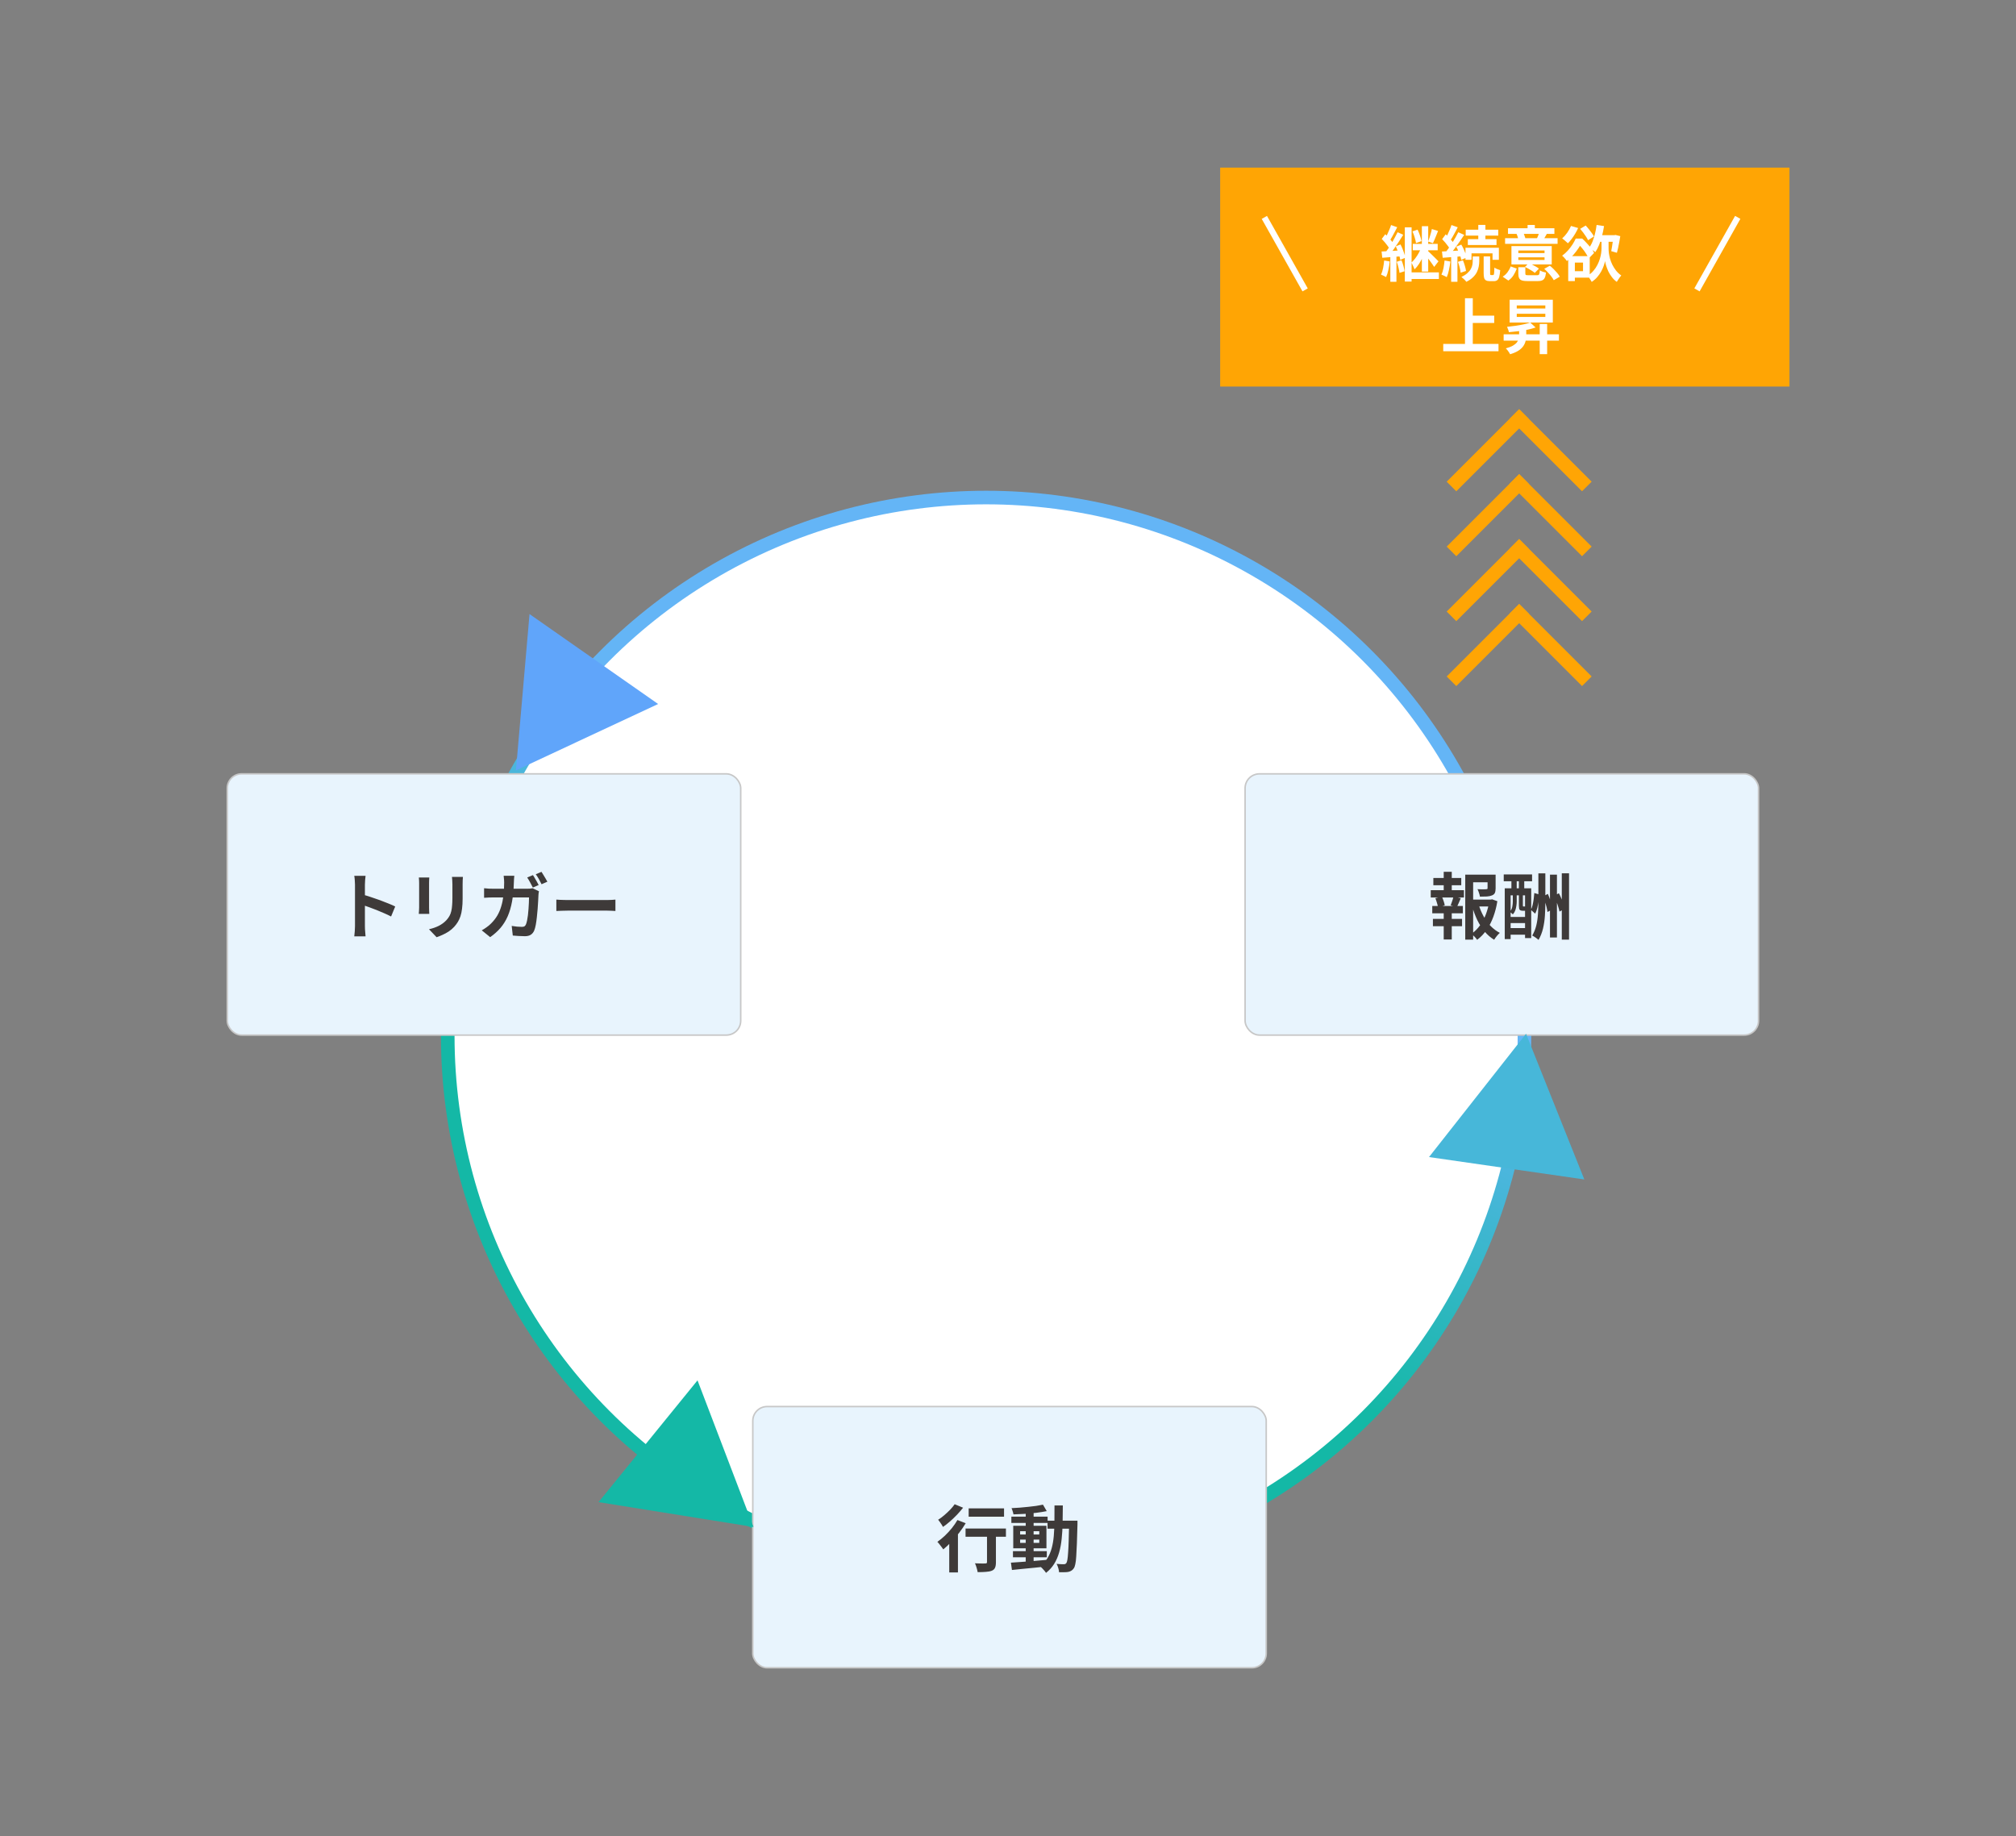 <svg width="1335" height="1216" viewBox="0 0 1335 1216" fill="none" xmlns="http://www.w3.org/2000/svg">
<rect x="0" y="0" width="1335" height="1216" fill="#808080" stroke="none"/>
<rect x="808" y="111" width="377" height="145" fill="#FFA504"/>
<circle cx="653" cy="686" r="361" fill="url(#paint0_linear_81_206)"/>
<circle cx="653" cy="686" r="352" fill="white"/>
<rect x="150.5" y="512.5" width="340" height="173" rx="9.5" fill="#E8F4FD" stroke="#C7C7C7"/>
<rect x="824.5" y="512.5" width="340" height="173" rx="9.5" fill="#E8F4FD" stroke="#C7C7C7"/>
<rect x="498.5" y="931.5" width="340" height="173" rx="9.5" fill="#E8F4FD" stroke="#C7C7C7"/>
<path d="M235.072 613.392C235.072 612.784 235.072 611.792 235.072 610.416C235.072 609.008 235.072 607.392 235.072 605.568C235.072 603.712 235.072 601.776 235.072 599.76C235.072 597.744 235.072 595.808 235.072 593.952C235.072 592.064 235.072 590.4 235.072 588.96C235.072 587.52 235.072 586.464 235.072 585.792C235.072 584.96 235.024 584 234.928 582.912C234.864 581.824 234.752 580.864 234.592 580.032H242.08C241.984 580.864 241.888 581.792 241.792 582.816C241.696 583.808 241.648 584.8 241.648 585.792C241.648 586.688 241.648 587.904 241.648 589.44C241.648 590.976 241.648 592.688 241.648 594.576C241.648 596.432 241.648 598.336 241.648 600.288C241.648 602.208 241.648 604.064 241.648 605.856C241.648 607.648 241.648 609.216 241.648 610.56C241.648 611.872 241.648 612.816 241.648 613.392C241.648 613.84 241.664 614.48 241.696 615.312C241.728 616.112 241.792 616.944 241.888 617.808C241.984 618.672 242.048 619.44 242.08 620.112H234.592C234.72 619.152 234.832 618.032 234.928 616.752C235.024 615.472 235.072 614.352 235.072 613.392ZM240.208 592.464C241.808 592.88 243.6 593.424 245.584 594.096C247.568 594.736 249.568 595.424 251.584 596.16C253.6 596.896 255.488 597.632 257.248 598.368C259.04 599.072 260.528 599.728 261.712 600.336L258.976 606.96C257.632 606.256 256.144 605.552 254.512 604.848C252.88 604.112 251.216 603.408 249.52 602.736C247.856 602.064 246.208 601.44 244.576 600.864C242.976 600.288 241.52 599.776 240.208 599.328V592.464ZM306.544 580.752C306.512 581.424 306.464 582.16 306.4 582.96C306.368 583.728 306.352 584.592 306.352 585.552C306.352 586.384 306.352 587.392 306.352 588.576C306.352 589.76 306.352 590.944 306.352 592.128C306.352 593.28 306.352 594.256 306.352 595.056C306.352 597.616 306.224 599.856 305.968 601.776C305.744 603.696 305.392 605.376 304.912 606.816C304.432 608.256 303.84 609.536 303.136 610.656C302.464 611.744 301.68 612.784 300.784 613.776C299.728 614.928 298.512 615.968 297.136 616.896C295.76 617.792 294.368 618.544 292.96 619.152C291.584 619.792 290.304 620.304 289.12 620.688L284.08 615.408C286.48 614.864 288.64 614.112 290.56 613.152C292.512 612.16 294.208 610.896 295.648 609.36C296.48 608.432 297.152 607.504 297.664 606.576C298.176 605.648 298.56 604.624 298.816 603.504C299.104 602.352 299.296 601.056 299.392 599.616C299.52 598.176 299.584 596.528 299.584 594.672C299.584 593.84 299.584 592.848 299.584 591.696C299.584 590.544 299.584 589.408 299.584 588.288C299.584 587.168 299.584 586.256 299.584 585.552C299.584 584.592 299.552 583.728 299.488 582.96C299.456 582.16 299.392 581.424 299.296 580.752H306.544ZM284.272 581.136C284.24 581.712 284.208 582.288 284.176 582.864C284.144 583.408 284.128 584.064 284.128 584.832C284.128 585.184 284.128 585.76 284.128 586.56C284.128 587.36 284.128 588.304 284.128 589.392C284.128 590.448 284.128 591.568 284.128 592.752C284.128 593.904 284.128 595.024 284.128 596.112C284.128 597.2 284.128 598.192 284.128 599.088C284.128 599.952 284.128 600.608 284.128 601.056C284.128 601.664 284.144 602.368 284.176 603.168C284.208 603.968 284.24 604.656 284.272 605.232H277.312C277.344 604.784 277.392 604.144 277.456 603.312C277.52 602.48 277.552 601.712 277.552 601.008C277.552 600.56 277.552 599.904 277.552 599.04C277.552 598.176 277.552 597.2 277.552 596.112C277.552 594.992 277.552 593.856 277.552 592.704C277.552 591.52 277.552 590.4 277.552 589.344C277.552 588.288 277.552 587.36 277.552 586.56C277.552 585.76 277.552 585.184 277.552 584.832C277.552 584.384 277.536 583.808 277.504 583.104C277.472 582.368 277.424 581.712 277.36 581.136H284.272ZM352.912 579.552C353.328 580.128 353.76 580.832 354.208 581.664C354.688 582.464 355.152 583.264 355.6 584.064C356.048 584.864 356.416 585.552 356.704 586.128L352.864 587.808C352.352 586.816 351.76 585.696 351.088 584.448C350.416 583.168 349.76 582.064 349.12 581.136L352.912 579.552ZM358.576 577.392C358.992 578 359.44 578.72 359.92 579.552C360.432 580.352 360.912 581.152 361.36 581.952C361.808 582.72 362.176 583.376 362.464 583.92L358.624 585.6C358.144 584.576 357.552 583.44 356.848 582.192C356.144 580.944 355.456 579.872 354.784 578.976L358.576 577.392ZM340.576 579.984C340.512 580.56 340.448 581.28 340.384 582.144C340.352 583.008 340.32 583.728 340.288 584.304C340.16 589.072 339.76 593.296 339.088 596.976C338.416 600.656 337.456 603.936 336.208 606.816C334.96 609.664 333.376 612.224 331.456 614.496C329.536 616.736 327.248 618.784 324.592 620.64L319.024 616.128C320.016 615.584 321.072 614.912 322.192 614.112C323.344 613.312 324.384 612.432 325.312 611.472C326.88 609.904 328.208 608.208 329.296 606.384C330.384 604.528 331.248 602.512 331.888 600.336C332.56 598.16 333.056 595.76 333.376 593.136C333.696 590.48 333.856 587.568 333.856 584.4C333.856 584.048 333.84 583.6 333.808 583.056C333.776 582.512 333.728 581.968 333.664 581.424C333.632 580.848 333.584 580.368 333.52 579.984H340.576ZM356.896 590.256C356.832 590.672 356.752 591.136 356.656 591.648C356.592 592.16 356.56 592.544 356.56 592.8C356.528 593.824 356.464 595.136 356.368 596.736C356.304 598.336 356.192 600.064 356.032 601.92C355.904 603.744 355.728 605.584 355.504 607.44C355.312 609.264 355.072 610.96 354.784 612.528C354.496 614.064 354.144 615.328 353.728 616.32C353.216 617.504 352.464 618.416 351.472 619.056C350.512 619.696 349.2 620.016 347.536 620.016C346.16 620.016 344.784 619.968 343.408 619.872C342.032 619.776 340.752 619.68 339.568 619.584L338.848 613.2C340.032 613.392 341.216 613.552 342.4 613.68C343.584 613.776 344.64 613.824 345.568 613.824C346.368 613.824 346.96 613.696 347.344 613.44C347.728 613.184 348.048 612.752 348.304 612.144C348.56 611.536 348.8 610.704 349.024 609.648C349.248 608.592 349.44 607.408 349.6 606.096C349.76 604.752 349.888 603.376 349.984 601.968C350.112 600.56 350.192 599.2 350.224 597.888C350.288 596.576 350.32 595.392 350.32 594.336H326.896C326.096 594.336 325.104 594.352 323.92 594.384C322.736 594.416 321.616 594.48 320.56 594.576V588.24C321.584 588.368 322.672 588.464 323.824 588.528C324.976 588.56 326 588.576 326.896 588.576H349.12C349.728 588.576 350.336 588.56 350.944 588.528C351.584 588.464 352.176 588.368 352.72 588.24L356.896 590.256ZM368.416 595.776C368.992 595.808 369.728 595.856 370.624 595.92C371.52 595.952 372.448 595.984 373.408 596.016C374.4 596.048 375.312 596.064 376.144 596.064C376.944 596.064 377.936 596.064 379.12 596.064C380.304 596.064 381.584 596.064 382.96 596.064C384.368 596.064 385.808 596.064 387.28 596.064C388.784 596.064 390.272 596.064 391.744 596.064C393.216 596.064 394.608 596.064 395.92 596.064C397.232 596.064 398.4 596.064 399.424 596.064C400.48 596.064 401.312 596.064 401.92 596.064C403.04 596.064 404.096 596.032 405.088 595.968C406.08 595.872 406.896 595.808 407.536 595.776V603.312C406.992 603.28 406.176 603.232 405.088 603.168C404 603.104 402.944 603.072 401.92 603.072C401.312 603.072 400.48 603.072 399.424 603.072C398.368 603.072 397.184 603.072 395.872 603.072C394.56 603.072 393.168 603.072 391.696 603.072C390.256 603.072 388.784 603.072 387.28 603.072C385.776 603.072 384.32 603.072 382.912 603.072C381.536 603.072 380.256 603.072 379.072 603.072C377.92 603.072 376.944 603.072 376.144 603.072C374.768 603.072 373.36 603.104 371.92 603.168C370.48 603.2 369.312 603.248 368.416 603.312V595.776Z" fill="#3E3A39"/>
<path d="M973.168 595.776H987.808V600.336H973.168V595.776ZM970.288 579.264H987.952V584.304H975.52V622.272H970.288V579.264ZM985.072 579.264H990.4V588.336C990.4 589.552 990.24 590.544 989.92 591.312C989.6 592.048 988.96 592.608 988 592.992C987.072 593.376 985.952 593.616 984.64 593.712C983.328 593.776 981.792 593.808 980.032 593.808C979.904 593.04 979.68 592.192 979.36 591.264C979.072 590.336 978.752 589.536 978.4 588.864C979.2 588.896 979.984 588.928 980.752 588.96C981.552 588.96 982.256 588.96 982.864 588.96C983.472 588.928 983.888 588.912 984.112 588.912C984.464 588.88 984.704 588.832 984.832 588.768C984.992 588.672 985.072 588.496 985.072 588.24V579.264ZM979.216 599.184C980.016 601.84 981.072 604.368 982.384 606.768C983.696 609.168 985.264 611.328 987.088 613.248C988.912 615.136 990.944 616.656 993.184 617.808C992.576 618.32 991.904 619.024 991.168 619.92C990.432 620.816 989.856 621.632 989.44 622.368C987.072 620.928 984.96 619.104 983.104 616.896C981.248 614.656 979.632 612.128 978.256 609.312C976.912 606.464 975.776 603.44 974.848 600.24L979.216 599.184ZM986.176 595.776H987.136L988.096 595.584L991.552 596.832C990.976 600.448 990.096 603.872 988.912 607.104C987.728 610.336 986.24 613.248 984.448 615.84C982.688 618.4 980.592 620.592 978.16 622.416C977.744 621.744 977.168 621.04 976.432 620.304C975.696 619.568 975.008 618.96 974.368 618.48C976.576 616.944 978.48 615.056 980.08 612.816C981.712 610.544 983.024 608.048 984.016 605.328C985.04 602.608 985.76 599.792 986.176 596.88V595.776ZM949.168 581.472H967.648V586.272H949.168V581.472ZM948.88 608.544H968.176V613.392H948.88V608.544ZM947.44 589.536H969.424V594.384H947.44V589.536ZM948.448 600H968.704V604.848H948.448V600ZM956.032 577.344H961.36V591.36H956.032V577.344ZM956.032 602.016H961.36V622.176H956.032V602.016ZM962.512 593.664L967.312 594.864C966.832 595.952 966.384 597.008 965.968 598.032C965.552 599.056 965.152 599.936 964.768 600.672L960.64 599.568C960.864 598.992 961.088 598.368 961.312 597.696C961.568 596.992 961.808 596.288 962.032 595.584C962.256 594.88 962.416 594.24 962.512 593.664ZM950.512 594.864L954.784 593.76C955.232 594.656 955.632 595.664 955.984 596.784C956.368 597.872 956.608 598.8 956.704 599.568L952.24 600.816C952.144 600.016 951.92 599.072 951.568 597.984C951.248 596.864 950.896 595.824 950.512 594.864ZM1026.4 579.264H1031.01V620.88H1026.4V579.264ZM1034.22 578.352H1039.02V622.272H1034.22V578.352ZM1018.72 578.4H1023.33V597.552C1023.33 600.528 1023.23 603.488 1023.04 606.432C1022.85 609.376 1022.43 612.208 1021.79 614.928C1021.15 617.616 1020.16 620.128 1018.82 622.464C1018.34 622.016 1017.66 621.488 1016.8 620.88C1015.97 620.304 1015.25 619.872 1014.64 619.584C1015.86 617.504 1016.75 615.28 1017.33 612.912C1017.9 610.544 1018.27 608.064 1018.43 605.472C1018.62 602.88 1018.72 600.24 1018.72 597.552V578.4ZM1016.03 591.408L1019.25 592.368C1019.15 593.744 1019.01 595.2 1018.82 596.736C1018.62 598.272 1018.35 599.776 1018 601.248C1017.65 602.688 1017.18 603.968 1016.61 605.088L1013.73 602.544C1014.21 601.68 1014.59 600.64 1014.88 599.424C1015.17 598.176 1015.41 596.864 1015.6 595.488C1015.79 594.08 1015.94 592.72 1016.03 591.408ZM1021.94 593.616L1025.01 591.984C1025.71 593.584 1026.35 595.344 1026.93 597.264C1027.5 599.152 1027.89 600.8 1028.08 602.208L1024.72 603.984C1024.62 603.024 1024.43 601.952 1024.14 600.768C1023.86 599.584 1023.52 598.368 1023.14 597.12C1022.78 595.872 1022.38 594.704 1021.94 593.616ZM1029.09 593.328L1032.3 591.552C1032.88 592.64 1033.42 593.808 1033.94 595.056C1034.45 596.272 1034.9 597.472 1035.28 598.656C1035.66 599.84 1035.95 600.896 1036.14 601.824L1032.69 603.696C1032.53 602.768 1032.26 601.712 1031.87 600.528C1031.52 599.312 1031.1 598.08 1030.62 596.832C1030.14 595.552 1029.63 594.384 1029.09 593.328ZM996.448 588.288H1013.97V621.264H1009.89V592.944H1000.34V621.936H996.448V588.288ZM997.936 607.248H1012.05V611.328H997.936V607.248ZM997.936 614.64H1011.9V619.008H997.936V614.64ZM995.776 579.12H1014.54V583.632H995.776V579.12ZM1000.86 580.608H1004.37V592.272H1000.86V580.608ZM1005.81 580.608H1009.36V592.32H1005.81V580.608ZM1001.78 592.224H1004.37V597.072C1004.37 597.936 1004.29 598.88 1004.13 599.904C1004 600.928 1003.76 601.936 1003.41 602.928C1003.06 603.888 1002.53 604.768 1001.82 605.568C1001.6 605.312 1001.26 605.008 1000.82 604.656C1000.4 604.272 1000.05 604.016 999.76 603.888C1000.69 602.832 1001.25 601.696 1001.44 600.48C1001.66 599.264 1001.78 598.128 1001.78 597.072V592.224ZM1005.81 592.224H1008.45V599.664C1008.45 599.952 1008.48 600.144 1008.54 600.24C1008.61 600.304 1008.72 600.336 1008.88 600.336C1008.98 600.336 1009.1 600.336 1009.26 600.336C1009.46 600.336 1009.6 600.336 1009.7 600.336C1009.95 600.336 1010.13 600.336 1010.22 600.336C1010.32 600.304 1010.38 600.272 1010.42 600.24C1010.67 600.432 1011.04 600.624 1011.52 600.816C1012 601.008 1012.45 601.152 1012.86 601.248C1012.7 601.92 1012.42 602.416 1012 602.736C1011.58 603.024 1010.98 603.168 1010.18 603.168C1010.08 603.168 1009.92 603.168 1009.7 603.168C1009.47 603.168 1009.26 603.168 1009.07 603.168C1008.88 603.168 1008.7 603.168 1008.54 603.168C1007.46 603.168 1006.72 602.944 1006.34 602.496C1005.98 602.048 1005.81 601.136 1005.81 599.76V592.224Z" fill="#3E3A39"/>
<path d="M641.456 998.936H664.88V1004.46H641.456V998.936ZM653.6 1013.91H659.504V1034.65C659.504 1036.15 659.312 1037.34 658.928 1038.2C658.576 1039.1 657.872 1039.77 656.816 1040.22C655.76 1040.63 654.464 1040.89 652.928 1040.98C651.392 1041.11 649.552 1041.18 647.408 1041.18C647.28 1040.34 647.04 1039.35 646.688 1038.2C646.368 1037.08 646.016 1036.12 645.632 1035.32C646.56 1035.35 647.488 1035.38 648.416 1035.42C649.344 1035.45 650.176 1035.46 650.912 1035.46C651.648 1035.43 652.16 1035.42 652.448 1035.42C652.896 1035.42 653.2 1035.35 653.36 1035.22C653.52 1035.06 653.6 1034.82 653.6 1034.5V1013.91ZM639.392 1012.28H666.128V1017.75H639.392V1012.28ZM628.592 1017.94L633.632 1012.86L634.352 1013.14V1041.37H628.592V1017.94ZM634.016 1006.66L639.488 1008.78C638.24 1010.89 636.784 1013.02 635.12 1015.16C633.488 1017.27 631.76 1019.27 629.936 1021.16C628.144 1023.05 626.384 1024.7 624.656 1026.1C624.4 1025.69 624.032 1025.18 623.552 1024.57C623.072 1023.93 622.576 1023.29 622.064 1022.65C621.584 1022.01 621.136 1021.5 620.72 1021.11C622.384 1019.96 624.032 1018.62 625.664 1017.08C627.296 1015.51 628.832 1013.85 630.272 1012.09C631.712 1010.3 632.96 1008.49 634.016 1006.66ZM632.192 996.2L637.76 998.504C636.576 1000.01 635.248 1001.54 633.776 1003.11C632.304 1004.65 630.768 1006.12 629.168 1007.53C627.568 1008.94 626 1010.17 624.464 1011.22C624.24 1010.78 623.936 1010.26 623.552 1009.69C623.168 1009.08 622.768 1008.49 622.352 1007.91C621.968 1007.34 621.6 1006.86 621.248 1006.47C622.592 1005.64 623.952 1004.63 625.328 1003.45C626.704 1002.26 628 1001.05 629.216 999.8C630.432 998.52 631.424 997.32 632.192 996.2ZM670.784 1027.26H693.2V1031.34H670.784V1027.26ZM669.728 1004.41H693.728V1008.58H669.728V1004.41ZM679.232 1001.05H684.464V1035.46H679.232V1001.05ZM669.44 1034.89C671.456 1034.76 673.76 1034.6 676.352 1034.41C678.944 1034.22 681.68 1034.01 684.56 1033.78C687.472 1033.53 690.368 1033.27 693.248 1033.02L693.296 1037.38C690.576 1037.67 687.824 1037.96 685.04 1038.25C682.288 1038.54 679.632 1038.79 677.072 1039.02C674.544 1039.27 672.224 1039.51 670.112 1039.74L669.44 1034.89ZM675.536 1019.62V1021.78H688.208V1019.62H675.536ZM675.536 1014.06V1016.22H688.208V1014.06H675.536ZM670.976 1010.46H692.96V1025.38H670.976V1010.46ZM690.656 996.488L693.152 1000.76C691.136 1001.18 688.864 1001.54 686.336 1001.86C683.84 1002.15 681.28 1002.39 678.656 1002.58C676.032 1002.74 673.52 1002.86 671.12 1002.92C671.024 1002.31 670.848 1001.62 670.592 1000.86C670.368 1000.06 670.112 999.368 669.824 998.792C671.616 998.696 673.456 998.584 675.344 998.456C677.232 998.296 679.088 998.12 680.912 997.928C682.768 997.736 684.512 997.528 686.144 997.304C687.808 997.048 689.312 996.776 690.656 996.488ZM693.68 1007.1H710.336V1012.38H693.68V1007.1ZM707.984 1007.1H713.504C713.504 1007.1 713.504 1007.26 713.504 1007.58C713.504 1007.9 713.504 1008.26 713.504 1008.68C713.504 1009.06 713.504 1009.38 713.504 1009.64C713.376 1014.57 713.248 1018.76 713.12 1022.22C712.992 1025.64 712.848 1028.47 712.688 1030.71C712.56 1032.92 712.352 1034.65 712.064 1035.9C711.808 1037.14 711.488 1038.04 711.104 1038.58C710.56 1039.38 709.984 1039.94 709.376 1040.26C708.8 1040.62 708.112 1040.87 707.312 1041.03C706.576 1041.16 705.68 1041.22 704.624 1041.22C703.568 1041.26 702.464 1041.26 701.312 1041.22C701.28 1040.42 701.104 1039.5 700.784 1038.44C700.496 1037.38 700.128 1036.47 699.68 1035.7C700.704 1035.8 701.648 1035.86 702.512 1035.9C703.376 1035.93 704.032 1035.94 704.48 1035.94C704.864 1035.94 705.184 1035.88 705.44 1035.75C705.696 1035.62 705.936 1035.42 706.16 1035.13C706.416 1034.74 706.64 1034.01 706.832 1032.92C707.024 1031.8 707.184 1030.22 707.312 1028.17C707.472 1026.09 707.6 1023.42 707.696 1020.15C707.824 1016.89 707.92 1012.94 707.984 1008.3V1007.1ZM698.288 997.016H703.808C703.808 1001.11 703.76 1005 703.664 1008.68C703.6 1012.36 703.392 1015.83 703.04 1019.1C702.72 1022.33 702.16 1025.34 701.36 1028.12C700.592 1030.87 699.504 1033.38 698.096 1035.66C696.688 1037.93 694.88 1039.93 692.672 1041.66C692.384 1041.18 692 1040.66 691.52 1040.12C691.072 1039.58 690.592 1039.05 690.08 1038.54C689.6 1038.06 689.12 1037.66 688.64 1037.34C690.656 1035.8 692.288 1034.04 693.536 1032.06C694.784 1030.04 695.744 1027.82 696.416 1025.38C697.088 1022.92 697.552 1020.23 697.808 1017.32C698.064 1014.38 698.208 1011.22 698.24 1007.86C698.272 1004.47 698.288 1000.86 698.288 997.016Z" fill="#3E3A39"/>
<path d="M498.964 1011.25L396.35 994.803L461.899 914.16L498.964 1011.25Z" fill="#14B8A6"/>
<path d="M1010.56 684.614L1049.15 781.105L946.291 766.282L1010.56 684.614Z" fill="#47B7D9"/>
<path d="M435.815 466.238L341.654 510.21L350.654 406.677L435.815 466.238Z" fill="#60A5FA"/>
<line x1="1009.18" y1="360.182" x2="961.182" y2="408.182" stroke="#FFA504" stroke-width="9"/>
<line y1="-4.5" x2="67.882" y2="-4.5" transform="matrix(0.707 0.707 0.707 -0.707 1006 357)" stroke="#FFA504" stroke-width="9"/>
<line x1="1009.18" y1="317.182" x2="961.182" y2="365.182" stroke="#FFA504" stroke-width="9"/>
<line y1="-4.5" x2="67.882" y2="-4.5" transform="matrix(0.707 0.707 0.707 -0.707 1006 314)" stroke="#FFA504" stroke-width="9"/>
<line x1="1009.18" y1="274.182" x2="961.182" y2="322.182" stroke="#FFA504" stroke-width="9"/>
<line y1="-4.5" x2="67.882" y2="-4.5" transform="matrix(0.707 0.707 0.707 -0.707 1006 271)" stroke="#FFA504" stroke-width="9"/>
<line x1="1009.18" y1="403.182" x2="961.182" y2="451.182" stroke="#FFA504" stroke-width="9"/>
<line y1="-4.5" x2="67.882" y2="-4.5" transform="matrix(0.707 0.707 0.707 -0.707 1006 400)" stroke="#FFA504" stroke-width="9"/>
<path d="M930.28 150.56H934.76V186.48H930.28V150.56ZM941.56 149.8H945.76V179.84H941.56V149.8ZM948.16 151.68L952.28 152.96C951.907 153.92 951.52 154.893 951.12 155.88C950.72 156.867 950.333 157.813 949.96 158.72C949.613 159.6 949.253 160.387 948.88 161.08L945.72 159.92C946.013 159.173 946.32 158.32 946.64 157.36C946.96 156.373 947.253 155.387 947.52 154.4C947.813 153.413 948.027 152.507 948.16 151.68ZM935.36 153.24L938.72 152.08C939.307 153.28 939.84 154.587 940.32 156C940.8 157.413 941.133 158.64 941.32 159.68L937.68 161C937.547 159.933 937.253 158.68 936.8 157.24C936.373 155.773 935.893 154.44 935.36 153.24ZM935.56 161.52H952.04V165.76H935.56V161.52ZM932.96 180.4H952.84V184.76H932.96V180.4ZM941.12 163.96L944.2 165.32C943.667 166.84 943.013 168.427 942.24 170.08C941.467 171.733 940.613 173.293 939.68 174.76C938.747 176.2 937.747 177.413 936.68 178.4C936.493 177.733 936.187 176.973 935.76 176.12C935.36 175.24 935 174.493 934.68 173.88C935.533 173.107 936.373 172.173 937.2 171.08C938.053 169.96 938.813 168.787 939.48 167.56C940.173 166.307 940.72 165.107 941.12 163.96ZM945.36 166.04C945.627 166.253 946.013 166.6 946.52 167.08C947.027 167.533 947.573 168.067 948.16 168.68C948.773 169.267 949.373 169.853 949.96 170.44C950.573 171.027 951.107 171.56 951.56 172.04C952.013 172.493 952.347 172.84 952.56 173.08L949.72 176.76C949.373 176.2 948.92 175.533 948.36 174.76C947.8 173.96 947.2 173.133 946.56 172.28C945.92 171.427 945.293 170.627 944.68 169.88C944.067 169.133 943.547 168.507 943.12 168L945.36 166.04ZM921.16 149.04L925.24 150.48C924.707 151.52 924.147 152.587 923.56 153.68C923 154.747 922.44 155.773 921.88 156.76C921.347 157.747 920.827 158.627 920.32 159.4L917.16 158.12C917.64 157.293 918.12 156.36 918.6 155.32C919.107 154.28 919.587 153.2 920.04 152.08C920.52 150.96 920.893 149.947 921.16 149.04ZM925.48 153.8L929.24 155.48C928.307 157 927.293 158.587 926.2 160.24C925.133 161.893 924.053 163.48 922.96 165C921.893 166.493 920.88 167.827 919.92 169L917.2 167.52C917.92 166.613 918.653 165.6 919.4 164.48C920.173 163.333 920.92 162.147 921.64 160.92C922.387 159.667 923.08 158.427 923.72 157.2C924.387 155.973 924.973 154.84 925.48 153.8ZM915 158.24L917.32 155.12C918.013 155.733 918.707 156.427 919.4 157.2C920.12 157.947 920.773 158.693 921.36 159.44C921.973 160.187 922.44 160.867 922.76 161.48L920.24 165.04C919.947 164.4 919.507 163.68 918.92 162.88C918.36 162.08 917.733 161.28 917.04 160.48C916.347 159.653 915.667 158.907 915 158.24ZM924.28 163.16L927.4 161.88C927.907 162.813 928.373 163.813 928.8 164.88C929.227 165.92 929.6 166.947 929.92 167.96C930.267 168.947 930.507 169.853 930.64 170.68L927.24 172.12C927.16 171.32 926.96 170.413 926.64 169.4C926.347 168.36 925.987 167.293 925.56 166.2C925.16 165.107 924.733 164.093 924.28 163.16ZM914.88 166.56C916.587 166.48 918.587 166.373 920.88 166.24C923.2 166.08 925.56 165.933 927.96 165.8L928.04 169.72C925.827 169.907 923.6 170.08 921.36 170.24C919.147 170.4 917.147 170.56 915.36 170.72L914.88 166.56ZM924.92 173.36L928.08 172.36C928.56 173.507 928.987 174.76 929.36 176.12C929.733 177.453 929.987 178.627 930.12 179.64L926.76 180.72C926.653 179.707 926.427 178.52 926.08 177.16C925.76 175.773 925.373 174.507 924.92 173.36ZM916.6 172.52L920.28 173.16C920.093 175.08 919.787 176.96 919.36 178.8C918.96 180.64 918.467 182.2 917.88 183.48C917.64 183.32 917.307 183.147 916.88 182.96C916.48 182.747 916.067 182.547 915.64 182.36C915.213 182.147 914.84 181.987 914.52 181.88C915.107 180.68 915.56 179.24 915.88 177.56C916.2 175.88 916.44 174.2 916.6 172.52ZM920.68 168.72H924.72V186.6H920.68V168.72ZM978.92 148.96H983.64V160.28H978.92V148.96ZM970.6 152.12H992.16V156.04H970.6V152.12ZM972 158.4H991V162.28H972V158.4ZM970.44 164.08H992.56V172.04H988.36V167.8H974.44V172.04H970.44V164.08ZM982.48 169.8H986.76V180.88C986.76 181.44 986.8 181.8 986.88 181.96C986.96 182.093 987.133 182.16 987.4 182.16C987.48 182.16 987.613 182.16 987.8 182.16C987.987 182.16 988.16 182.16 988.32 182.16C988.507 182.16 988.653 182.16 988.76 182.16C988.947 182.16 989.093 182.053 989.2 181.84C989.307 181.6 989.387 181.133 989.44 180.44C989.52 179.72 989.573 178.64 989.6 177.2C990.027 177.547 990.627 177.88 991.4 178.2C992.173 178.52 992.853 178.76 993.44 178.92C993.307 180.813 993.08 182.293 992.76 183.36C992.467 184.427 992.027 185.16 991.44 185.56C990.88 185.987 990.133 186.2 989.2 186.2C989.04 186.2 988.84 186.2 988.6 186.2C988.387 186.2 988.16 186.2 987.92 186.2C987.68 186.2 987.44 186.2 987.2 186.2C986.987 186.2 986.8 186.2 986.64 186.2C985.52 186.2 984.653 186.027 984.04 185.68C983.427 185.36 983.013 184.813 982.8 184.04C982.587 183.267 982.48 182.213 982.48 180.88V169.8ZM975.24 169.84H979.56V173.08C979.56 174.093 979.453 175.2 979.24 176.4C979.053 177.573 978.667 178.773 978.08 180C977.52 181.227 976.667 182.4 975.52 183.52C974.4 184.667 972.893 185.707 971 186.64C970.653 186.133 970.16 185.573 969.52 184.96C968.88 184.373 968.293 183.867 967.76 183.44C969.387 182.64 970.707 181.787 971.72 180.88C972.733 179.973 973.493 179.053 974 178.12C974.507 177.187 974.84 176.28 975 175.4C975.16 174.52 975.24 173.693 975.24 172.92V169.84ZM961.16 149.04L965.32 150.52C964.787 151.56 964.227 152.627 963.64 153.72C963.053 154.787 962.48 155.827 961.92 156.84C961.36 157.827 960.827 158.693 960.32 159.44L957.12 158.12C957.6 157.293 958.093 156.36 958.6 155.32C959.107 154.28 959.587 153.2 960.04 152.08C960.52 150.96 960.893 149.947 961.16 149.04ZM965.68 153.8L969.6 155.56C968.613 157.053 967.547 158.627 966.4 160.28C965.253 161.933 964.107 163.52 962.96 165.04C961.813 166.56 960.72 167.893 959.68 169.04L956.92 167.52C957.667 166.613 958.44 165.6 959.24 164.48C960.067 163.333 960.867 162.147 961.64 160.92C962.44 159.667 963.187 158.427 963.88 157.2C964.573 155.973 965.173 154.84 965.68 153.8ZM955 158.4L957.36 155.16C958.027 155.8 958.72 156.493 959.44 157.24C960.16 157.987 960.827 158.733 961.44 159.48C962.053 160.227 962.507 160.92 962.8 161.56L960.24 165.2C959.947 164.56 959.507 163.84 958.92 163.04C958.36 162.24 957.733 161.44 957.04 160.64C956.347 159.813 955.667 159.067 955 158.4ZM964.32 163.36L967.68 162C968.213 162.88 968.72 163.84 969.2 164.88C969.68 165.92 970.107 166.933 970.48 167.92C970.853 168.88 971.12 169.747 971.28 170.52L967.64 172.12C967.533 171.347 967.307 170.453 966.96 169.44C966.613 168.427 966.213 167.4 965.76 166.36C965.307 165.293 964.827 164.293 964.32 163.36ZM954.88 166.56C956.667 166.48 958.773 166.373 961.2 166.24C963.627 166.08 966.093 165.92 968.6 165.76L968.68 169.68C966.333 169.867 963.987 170.053 961.64 170.24C959.32 170.4 957.227 170.56 955.36 170.72L954.88 166.56ZM965.44 173.4L968.76 172.4C969.24 173.493 969.667 174.707 970.04 176.04C970.44 177.373 970.693 178.507 970.8 179.44L967.24 180.6C967.16 179.64 966.947 178.493 966.6 177.16C966.28 175.8 965.893 174.547 965.44 173.4ZM956.6 172.52L960.44 173.2C960.227 175.12 959.907 177.013 959.48 178.88C959.08 180.72 958.6 182.28 958.04 183.56C957.773 183.373 957.427 183.173 957 182.96C956.573 182.747 956.133 182.547 955.68 182.36C955.227 182.147 954.84 181.987 954.52 181.88C955.107 180.68 955.56 179.24 955.88 177.56C956.2 175.88 956.44 174.2 956.6 172.52ZM960.96 168.72H965.12V186.6H960.96V168.72ZM1005.44 172.16H1022.8V170.4H1005.44V172.16ZM1005.44 167.6H1022.8V165.88H1005.44V167.6ZM1027.56 162.96V175.12H1000.88V162.96H1027.56ZM1024.28 154.92C1023.85 155.693 1023.45 156.4 1023.08 157.04C1022.71 157.653 1022.37 158.187 1022.08 158.64L1017.84 157.72C1018.11 157.16 1018.37 156.547 1018.64 155.88C1018.91 155.187 1019.12 154.573 1019.28 154.04L1024.28 154.92ZM1008.64 154.04C1008.96 154.6 1009.24 155.227 1009.48 155.92C1009.75 156.587 1009.95 157.173 1010.08 157.68L1005.52 158.72C1005.41 158.187 1005.24 157.56 1005 156.84C1004.79 156.12 1004.55 155.48 1004.28 154.92L1008.64 154.04ZM1016.36 149V153.84H1011.56V149H1016.36ZM1031.44 157.76V161.48H996.68V157.76H1031.44ZM1029.32 151.16V154.88H998.6V151.16H1029.32ZM1004.4 177.88C1003.84 179.4 1003.12 180.867 1002.24 182.28C1001.39 183.667 1000.25 184.84 998.84 185.8L995.08 183.24C996.333 182.467 997.413 181.467 998.32 180.24C999.227 179.013 999.907 177.747 1000.36 176.44L1004.4 177.88ZM1026.32 175.96C1027.15 176.627 1027.99 177.387 1028.84 178.24C1029.69 179.093 1030.48 179.947 1031.2 180.8C1031.92 181.653 1032.48 182.467 1032.88 183.24L1028.92 185.56C1028.55 184.84 1028.01 184.027 1027.32 183.12C1026.65 182.24 1025.91 181.36 1025.08 180.48C1024.25 179.573 1023.43 178.76 1022.6 178.04L1026.32 175.96ZM1012.4 174.2C1013.17 174.52 1013.97 174.893 1014.8 175.32C1015.65 175.747 1016.45 176.187 1017.2 176.64C1017.97 177.067 1018.6 177.493 1019.08 177.92L1016.32 180.72C1015.87 180.293 1015.27 179.853 1014.52 179.4C1013.8 178.92 1013.03 178.453 1012.2 178C1011.37 177.52 1010.59 177.107 1009.84 176.76L1012.4 174.2ZM1010.08 181.12C1010.08 181.653 1010.21 181.987 1010.48 182.12C1010.77 182.227 1011.37 182.28 1012.28 182.28C1012.49 182.28 1012.84 182.28 1013.32 182.28C1013.8 182.28 1014.33 182.28 1014.92 182.28C1015.51 182.28 1016.05 182.28 1016.56 182.28C1017.09 182.28 1017.49 182.28 1017.76 182.28C1018.27 182.28 1018.64 182.213 1018.88 182.08C1019.12 181.92 1019.29 181.613 1019.4 181.16C1019.53 180.68 1019.63 179.973 1019.68 179.04C1020.16 179.36 1020.8 179.667 1021.6 179.96C1022.43 180.227 1023.15 180.413 1023.76 180.52C1023.6 182.04 1023.32 183.2 1022.92 184C1022.52 184.827 1021.95 185.387 1021.2 185.68C1020.48 186 1019.48 186.16 1018.2 186.16C1017.99 186.16 1017.65 186.16 1017.2 186.16C1016.77 186.16 1016.29 186.16 1015.76 186.16C1015.23 186.16 1014.69 186.16 1014.16 186.16C1013.63 186.16 1013.13 186.16 1012.68 186.16C1012.25 186.16 1011.93 186.16 1011.72 186.16C1010.04 186.16 1008.75 186.013 1007.84 185.72C1006.93 185.427 1006.31 184.907 1005.96 184.16C1005.61 183.44 1005.44 182.453 1005.44 181.2V176.96H1010.08V181.12ZM1040.32 149.64L1045.04 151C1044.51 152.227 1043.87 153.467 1043.12 154.72C1042.37 155.973 1041.59 157.147 1040.76 158.24C1039.93 159.333 1039.11 160.293 1038.28 161.12C1037.99 160.827 1037.6 160.48 1037.12 160.08C1036.67 159.653 1036.2 159.24 1035.72 158.84C1035.27 158.44 1034.85 158.12 1034.48 157.88C1035.65 156.867 1036.76 155.627 1037.8 154.16C1038.84 152.667 1039.68 151.16 1040.32 149.64ZM1046.4 151.56L1050.04 149.36C1050.73 150.08 1051.43 150.88 1052.12 151.76C1052.84 152.613 1053.49 153.467 1054.08 154.32C1054.69 155.147 1055.17 155.907 1055.52 156.6L1051.6 159.08C1051.31 158.387 1050.87 157.6 1050.28 156.72C1049.72 155.84 1049.09 154.947 1048.4 154.04C1047.73 153.133 1047.07 152.307 1046.4 151.56ZM1038.48 169.64H1042.88V186.16H1038.48V169.64ZM1040.72 169.64H1052.72V183.88H1040.72V179.6H1048.28V173.92H1040.72V169.64ZM1058.04 155.76H1069.6V160.12H1058.04V155.76ZM1062.88 157.4H1065.2V164.68C1065.2 165.507 1065.27 166.493 1065.4 167.64C1065.56 168.787 1065.81 170.013 1066.16 171.32C1066.53 172.627 1067.04 173.947 1067.68 175.28C1068.35 176.613 1069.16 177.907 1070.12 179.16C1071.08 180.387 1072.24 181.48 1073.6 182.44C1073.31 182.76 1072.97 183.173 1072.6 183.68C1072.25 184.213 1071.89 184.747 1071.52 185.28C1071.17 185.813 1070.88 186.28 1070.64 186.68C1069.44 185.827 1068.37 184.787 1067.44 183.56C1066.51 182.36 1065.72 181.107 1065.08 179.8C1064.47 178.467 1063.97 177.2 1063.6 176C1063.23 174.773 1062.97 173.733 1062.84 172.88C1062.71 173.76 1062.43 174.8 1062 176C1061.6 177.2 1061.04 178.453 1060.32 179.76C1059.6 181.067 1058.72 182.32 1057.68 183.52C1056.64 184.72 1055.43 185.773 1054.04 186.68C1053.85 186.307 1053.59 185.853 1053.24 185.32C1052.92 184.813 1052.59 184.307 1052.24 183.8C1051.89 183.32 1051.59 182.933 1051.32 182.64C1052.84 181.68 1054.13 180.573 1055.2 179.32C1056.27 178.067 1057.13 176.773 1057.8 175.44C1058.49 174.08 1059.04 172.733 1059.44 171.4C1059.84 170.067 1060.12 168.827 1060.28 167.68C1060.44 166.507 1060.52 165.493 1060.52 164.64V157.4H1062.88ZM1057.28 148.96L1062.2 149.72C1061.85 151.987 1061.4 154.187 1060.84 156.32C1060.31 158.427 1059.67 160.387 1058.92 162.2C1058.2 164.013 1057.37 165.6 1056.44 166.96C1056.15 166.693 1055.73 166.387 1055.2 166.04C1054.67 165.693 1054.12 165.36 1053.56 165.04C1053.03 164.693 1052.56 164.413 1052.16 164.2C1053.09 163.053 1053.88 161.68 1054.52 160.08C1055.19 158.453 1055.75 156.693 1056.2 154.8C1056.68 152.907 1057.04 150.96 1057.28 148.96ZM1068.4 155.76H1069.04L1069.76 155.6L1072.96 156.4C1072.75 157.68 1072.52 158.987 1072.28 160.32C1072.04 161.653 1071.79 162.933 1071.52 164.16C1071.25 165.387 1070.99 166.467 1070.72 167.4L1066.96 166.32C1067.15 165.467 1067.32 164.493 1067.48 163.4C1067.67 162.28 1067.84 161.12 1068 159.92C1068.16 158.693 1068.29 157.533 1068.4 156.44V155.76ZM1043.44 158H1046.28V158.96H1047.8V160.36C1047.11 161.56 1046.28 162.88 1045.32 164.32C1044.39 165.733 1043.28 167.173 1042 168.64C1040.75 170.08 1039.28 171.493 1037.6 172.88C1037.39 172.507 1037.09 172.107 1036.72 171.68C1036.35 171.227 1035.96 170.787 1035.56 170.36C1035.16 169.933 1034.79 169.6 1034.44 169.36C1035.91 168.267 1037.21 167.08 1038.36 165.8C1039.51 164.493 1040.51 163.173 1041.36 161.84C1042.21 160.507 1042.91 159.227 1043.44 158ZM1044.16 158H1047.76C1048.75 158.907 1049.75 159.92 1050.76 161.04C1051.8 162.133 1052.75 163.24 1053.6 164.36C1054.48 165.48 1055.15 166.533 1055.6 167.52L1052.04 171.2C1051.64 170.24 1051.05 169.16 1050.28 167.96C1049.53 166.76 1048.68 165.587 1047.72 164.44C1046.79 163.267 1045.85 162.267 1044.92 161.44H1044.16V158ZM972.84 209.04H989.48V213.88H972.84V209.04ZM955.72 227.76H992.32V232.6H955.72V227.76ZM970.12 197.52H975.28V230.44H970.12V197.52ZM1004.4 207.8V209.88H1023.32V207.8H1004.4ZM1004.4 202.28V204.32H1023.32V202.28H1004.4ZM999.68 198.52H1028.28V213.6H999.68V198.52ZM995.72 221.4H1032.32V225.6H995.72V221.4ZM1019.6 214.52H1024.52V234.52H1019.6V214.52ZM1005.96 217.24H1010.68V222.08C1010.68 223.28 1010.55 224.48 1010.28 225.68C1010.04 226.853 1009.55 228 1008.8 229.12C1008.08 230.213 1007.01 231.227 1005.6 232.16C1004.19 233.093 1002.32 233.907 1000 234.6C999.813 234.227 999.56 233.787 999.24 233.28C998.92 232.8 998.573 232.32 998.2 231.84C997.827 231.387 997.48 231.013 997.16 230.72C999.107 230.187 1000.67 229.587 1001.84 228.92C1003.01 228.227 1003.89 227.507 1004.48 226.76C1005.07 225.987 1005.45 225.187 1005.64 224.36C1005.85 223.533 1005.96 222.72 1005.96 221.92V217.24ZM1013.32 213.6L1016.88 216.88C1015.25 217.44 1013.44 217.933 1011.44 218.36C1009.44 218.76 1007.39 219.093 1005.28 219.36C1003.2 219.627 1001.17 219.84 999.2 220C999.12 219.493 998.947 218.893 998.68 218.2C998.44 217.507 998.2 216.92 997.96 216.44C999.827 216.253 1001.71 216.027 1003.6 215.76C1005.49 215.493 1007.28 215.173 1008.96 214.8C1010.67 214.427 1012.12 214.027 1013.32 213.6Z" fill="white"/>
<line x1="864.257" y1="191.981" x2="837.257" y2="143.981" stroke="white" stroke-width="4"/>
<line y1="-2" x2="55.073" y2="-2" transform="matrix(0.49 -0.872 -0.872 -0.49 1122 191)" stroke="white" stroke-width="4"/>
<defs>
<linearGradient id="paint0_linear_81_206" x1="407" y1="442.5" x2="306.5" y2="686" gradientUnits="userSpaceOnUse">
<stop stop-color="#64B5F6"/>
<stop offset="1" stop-color="#14B8A6"/>
</linearGradient>
</defs>
</svg>
